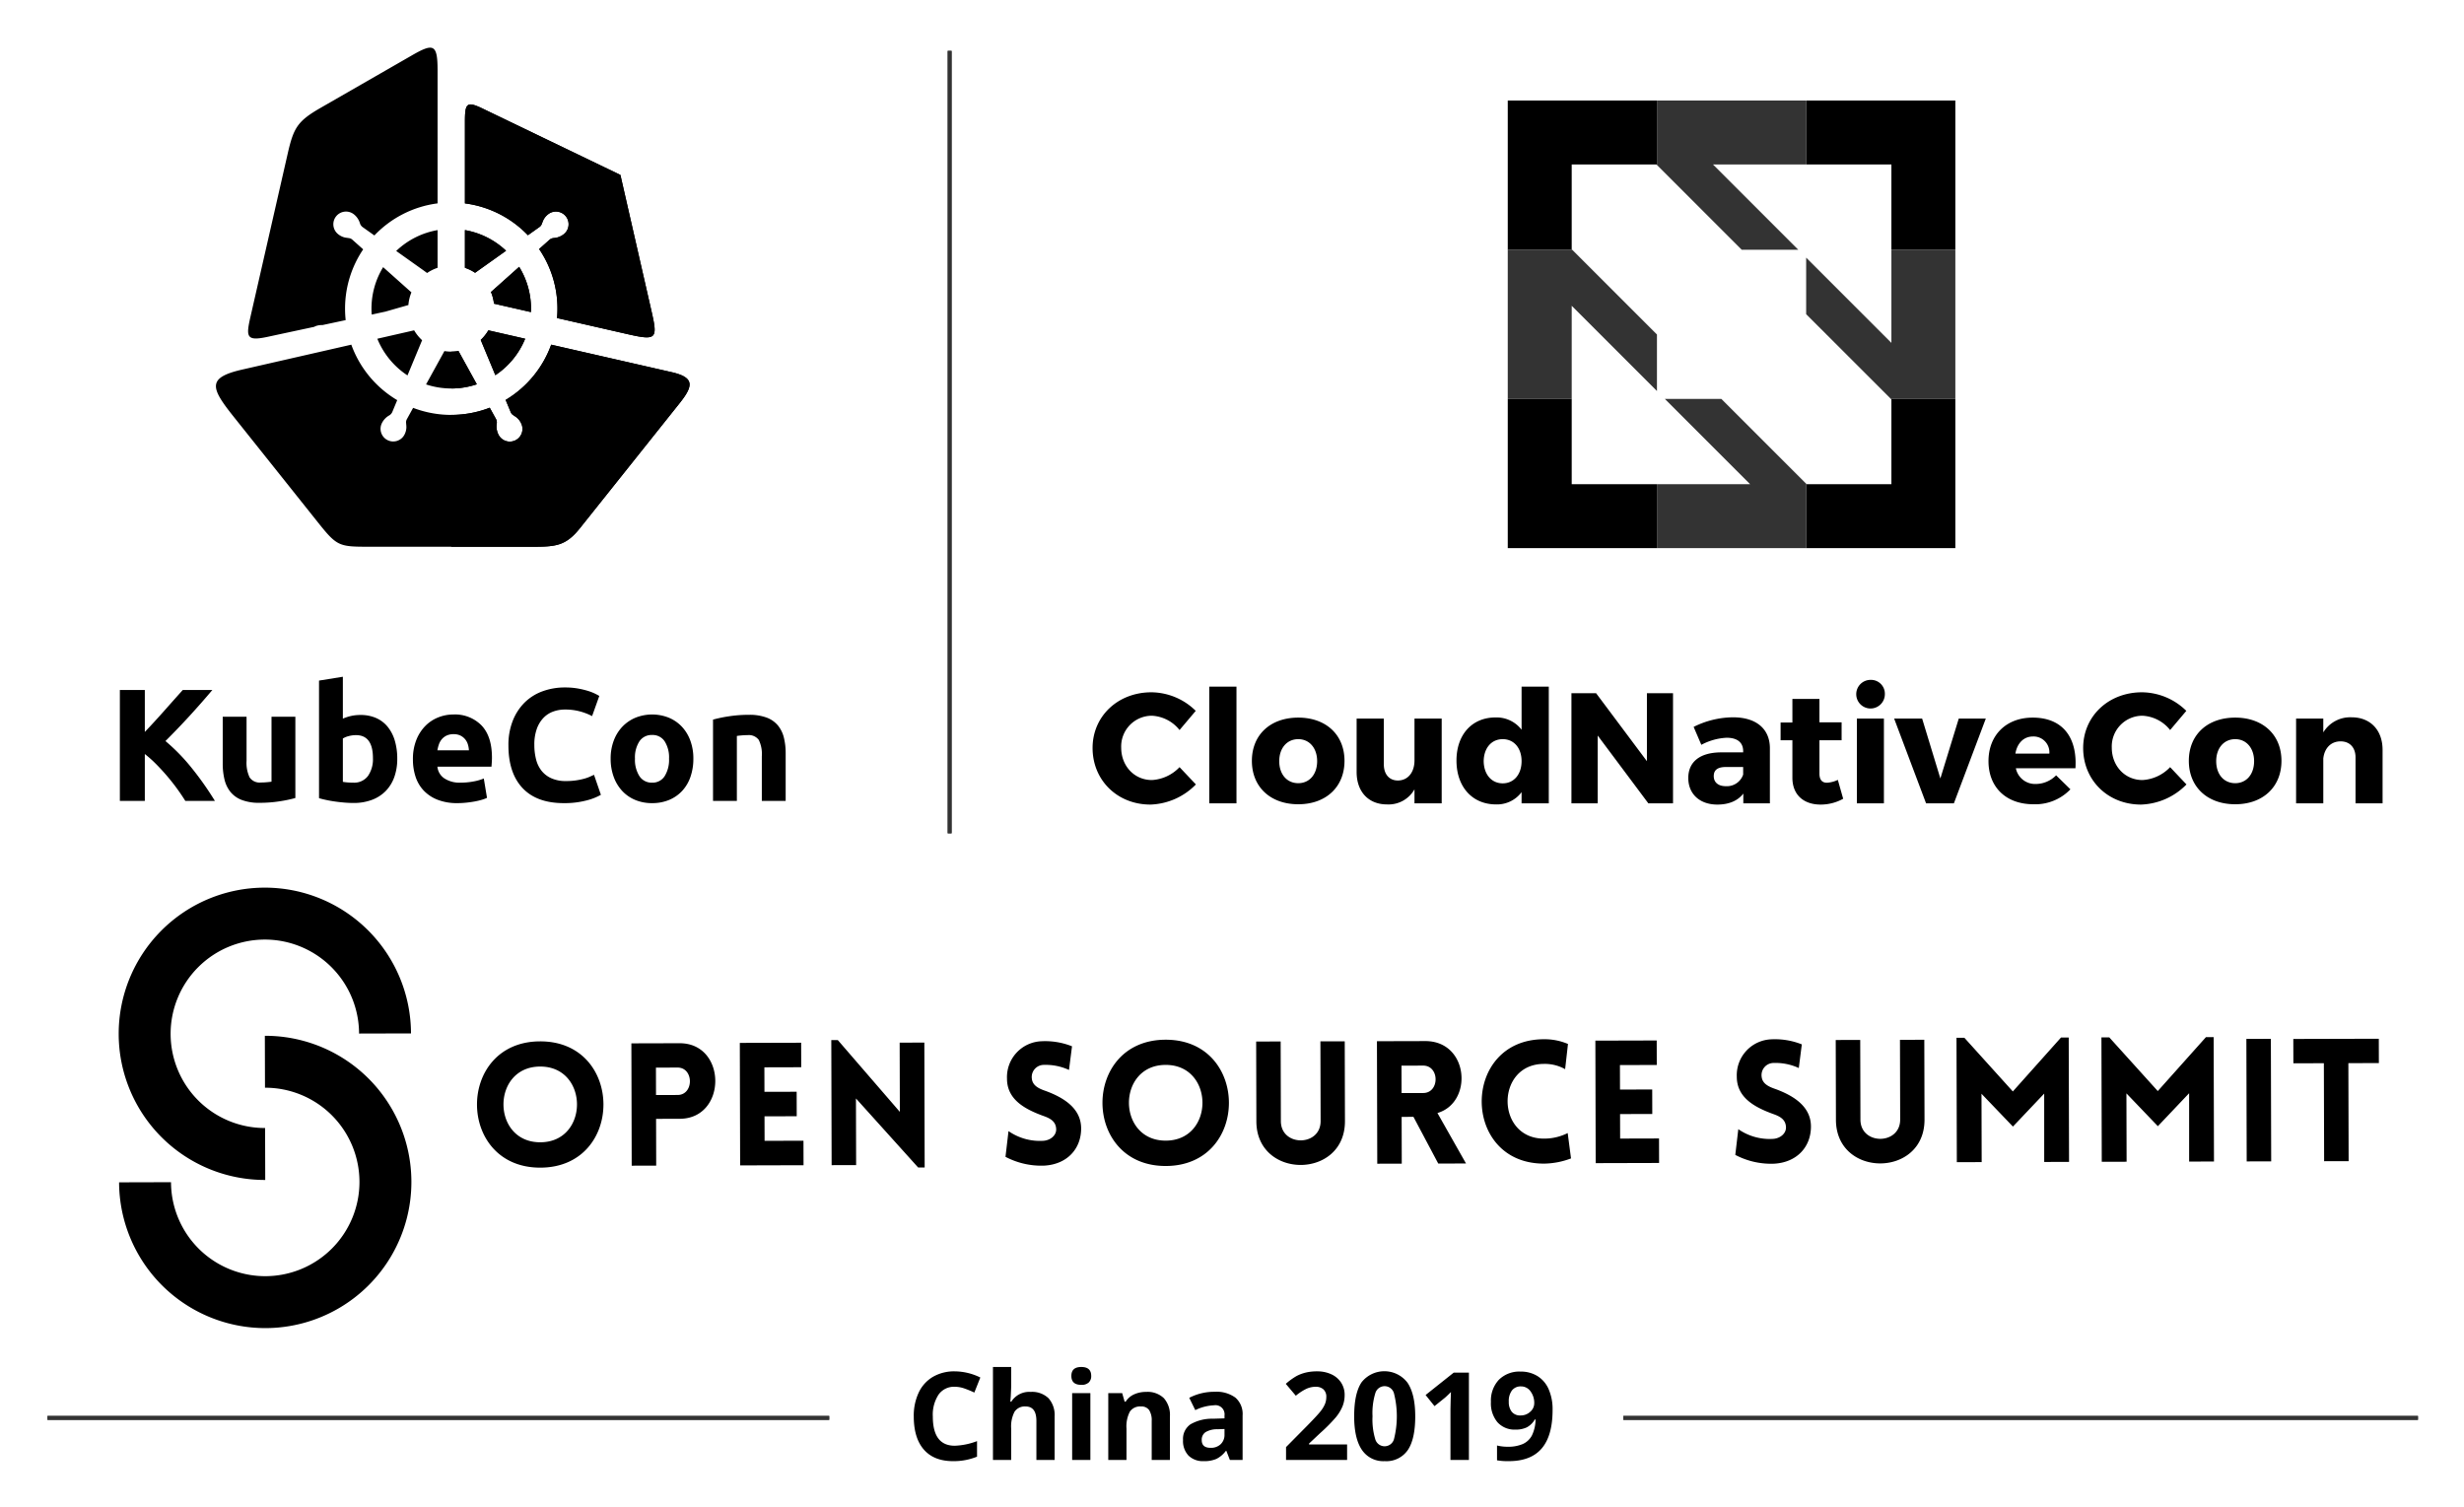 <svg xmlns="http://www.w3.org/2000/svg" role="img" viewBox="-1.81 -3.31 614.12 375.62"><defs><clipPath id="clip-path"><path d="M402.789 349.596h198.047v.972H402.789z"/></clipPath><clipPath id="clip-path-2"><path d="M10.024 349.596h194.838v.972H10.024z"/></clipPath><clipPath id="clip-path-3"><path d="M234.392 9.367h.972v195.018h-.972z"/></clipPath><style>.cls-1{opacity:.8}.cls-4{fill-rule:evenodd}</style></defs><g class="cls-1"><path d="M402.789 349.596h198.047v.972H402.789z"/><g clip-path="url(#clip-path)"><path d="M402.79 349.596h198.046v.972H402.79z"/></g></g><g class="cls-1"><path d="M10.024 349.596h194.838v.972H10.024z"/><g clip-path="url(#clip-path-2)"><path d="M10.024 349.596h194.837v.972H10.024z"/></g></g><path d="M175.903 176.043a33.136 33.136 0 0 1 3.908-.818 32.218 32.218 0 0 1 5.024-.377 12.208 12.208 0 0 1 4.446.698 6.668 6.668 0 0 1 2.811 1.973 7.692 7.692 0 0 1 1.475 3.03 16.117 16.117 0 0 1 .44 3.907V196.3h-5.943v-11.125a8.01 8.01 0 0 0-.757-4.068 3.092 3.092 0 0 0-2.83-1.195c-.426 0-.878.018-1.356.058q-.72.062-1.276.141v16.19h-5.942zm-10.963 9.73a7.471 7.471 0 0 0-1.097-4.327 3.586 3.586 0 0 0-3.13-1.574 3.636 3.636 0 0 0-3.15 1.574 7.367 7.367 0 0 0-1.116 4.327 7.56 7.56 0 0 0 1.117 4.366 3.607 3.607 0 0 0 3.15 1.614 3.558 3.558 0 0 0 3.13-1.614 7.667 7.667 0 0 0 1.096-4.366m6.061 0a13.629 13.629 0 0 1-.718 4.526 9.875 9.875 0 0 1-2.073 3.51 9.354 9.354 0 0 1-3.25 2.252 10.845 10.845 0 0 1-4.247.797 10.732 10.732 0 0 1-4.206-.797 9.345 9.345 0 0 1-3.25-2.253 10.344 10.344 0 0 1-2.114-3.509 13.009 13.009 0 0 1-.757-4.526 12.514 12.514 0 0 1 .777-4.506 10.22 10.22 0 0 1 2.153-3.469 9.7 9.7 0 0 1 3.27-2.234 11.19 11.19 0 0 1 8.294 0 9.48 9.48 0 0 1 3.25 2.234 10.151 10.151 0 0 1 2.113 3.469 12.816 12.816 0 0 1 .758 4.506m-32.296 11.085q-6.739 0-10.268-3.747-3.529-3.75-3.528-10.647a16.382 16.382 0 0 1 1.076-6.121 13.219 13.219 0 0 1 2.95-4.547 12.344 12.344 0 0 1 4.467-2.81 16.072 16.072 0 0 1 5.622-.957 18.1 18.1 0 0 1 3.19.259 21.201 21.201 0 0 1 2.512.597 12.421 12.421 0 0 1 1.794.699q.719.358 1.037.558l-1.794 5.024a15.044 15.044 0 0 0-2.97-1.156 14.153 14.153 0 0 0-3.849-.479 8.474 8.474 0 0 0-2.81.48 6.338 6.338 0 0 0-2.432 1.535 7.621 7.621 0 0 0-1.695 2.73 11.452 11.452 0 0 0-.639 4.067 14.485 14.485 0 0 0 .42 3.57 7.557 7.557 0 0 0 1.355 2.85 6.5 6.5 0 0 0 2.453 1.894 8.718 8.718 0 0 0 3.668.699 16.904 16.904 0 0 0 2.431-.16 17.728 17.728 0 0 0 1.915-.38 10.139 10.139 0 0 0 1.476-.497c.425-.187.81-.359 1.155-.52l1.716 4.985a14.555 14.555 0 0 1-3.71 1.435 21.593 21.593 0 0 1-5.542.639m-23.643-13.159a6.082 6.082 0 0 0-.258-1.474 3.696 3.696 0 0 0-.679-1.277 3.591 3.591 0 0 0-1.155-.917 3.774 3.774 0 0 0-1.735-.36 3.98 3.98 0 0 0-1.715.34 3.537 3.537 0 0 0-1.197.897 4.025 4.025 0 0 0-.737 1.296 8.491 8.491 0 0 0-.38 1.495zm-13.956 2.273a12.803 12.803 0 0 1 .858-4.884 10.447 10.447 0 0 1 2.253-3.489 9.347 9.347 0 0 1 3.21-2.113 10.04 10.04 0 0 1 3.728-.719 9.264 9.264 0 0 1 7.057 2.732q2.593 2.73 2.592 8.034 0 .517-.04 1.138a46.13 46.13 0 0 1-.08 1.096h-13.477a3.948 3.948 0 0 0 1.715 2.91 6.886 6.886 0 0 0 4.067 1.076 17.181 17.181 0 0 0 3.21-.298 12.117 12.117 0 0 0 2.572-.738l.798 4.825a8.157 8.157 0 0 1-1.277.478 16.922 16.922 0 0 1-1.774.42q-.978.18-2.094.298a21.22 21.22 0 0 1-2.233.12 13.22 13.22 0 0 1-4.924-.838 9.57 9.57 0 0 1-3.47-2.292 9.092 9.092 0 0 1-2.032-3.45 13.62 13.62 0 0 1-.659-4.306m-3.905-.16a13.285 13.285 0 0 1-.737 4.547 9.589 9.589 0 0 1-2.134 3.468 9.36 9.36 0 0 1-3.429 2.213 12.854 12.854 0 0 1-4.625.777q-1.076 0-2.253-.098-1.176-.1-2.313-.26-1.135-.158-2.173-.38-1.036-.218-1.834-.457v-29.307l5.941-.958v10.446a11.205 11.205 0 0 1 2.074-.677 10.648 10.648 0 0 1 2.313-.238 9.468 9.468 0 0 1 3.946.776 7.727 7.727 0 0 1 2.87 2.213 9.925 9.925 0 0 1 1.757 3.45 15.744 15.744 0 0 1 .597 4.486m-6.06-.16q0-5.743-4.228-5.741a7.009 7.009 0 0 0-1.813.239 5.16 5.16 0 0 0-1.456.598v10.805q.439.08 1.117.14c.452.04.943.06 1.475.06a4.272 4.272 0 0 0 3.67-1.674 7.288 7.288 0 0 0 1.234-4.427m-19.335 9.929a33.153 33.153 0 0 1-3.909.818 32.206 32.206 0 0 1-5.024.378 11.936 11.936 0 0 1-4.446-.717 6.764 6.764 0 0 1-2.811-2.013 7.86 7.86 0 0 1-1.475-3.092 16.664 16.664 0 0 1-.438-3.948v-11.683h5.941v10.966a8.509 8.509 0 0 0 .757 4.147 3.012 3.012 0 0 0 2.83 1.275c.426 0 .88-.018 1.357-.059q.718-.06 1.275-.14v-16.189h5.943zm-27.432.718q-.836-1.357-1.973-2.932-1.137-1.574-2.472-3.15-1.336-1.574-2.772-3.03a29.243 29.243 0 0 0-2.872-2.57V196.3h-6.219v-27.633h6.22v10.446q2.432-2.55 4.886-5.322 2.451-2.771 4.565-5.124h7.377q-2.833 3.348-5.682 6.459-2.851 3.112-6.002 6.26a47.52 47.52 0 0 1 6.4 6.54 78.41 78.41 0 0 1 5.921 8.374z"/><path d="M94.243 74.357l-3.414.73q-.052-.727-.053-1.457a19.794 19.794 0 0 1 2.908-10.356l6.688 5.966.359.314a10.667 10.667 0 0 0-.756 3.165c-.221.06-.442.12-.662.184zM107.25 54.04v9.395a10.721 10.721 0 0 0-2.616 1.297 50.2 50.2 0 0 0-.906-.665l-6.79-4.827a19.815 19.815 0 0 1 10.312-5.2M60.607 75.683c3.268-14.315 6.017-26.363 9.284-40.68 1.476-6.465 2.422-8.11 8.246-11.457l22.711-13.053c5.38-3.093 6.403-2.86 6.403 3.729V47.38A26.392 26.392 0 0 0 91.5 55.373l-2.874-2.042a1.847 1.847 0 0 1-.705-.93 4.51 4.51 0 0 0-1.522-2.289 3.157 3.157 0 1 0-3.937 4.937 4.132 4.132 0 0 0 1.56.802c.377.097.755.124 1.135.187a1.54 1.54 0 0 1 .862.399l2.69 2.4a26.348 26.348 0 0 0-4.518 14.793 26.718 26.718 0 0 0 .153 2.843l-5.805 1.24a4.034 4.034 0 0 0-1.205.114 3.092 3.092 0 0 0-.836.323c-3.805.815-7.644 1.637-11.556 2.48-5.312 1.144-5.489.106-4.335-4.947m53.46-12.248V54.04a19.823 19.823 0 0 1 10.253 5.145l-7.41 5.269c-.103.074-.208.149-.31.224a10.674 10.674 0 0 0-2.534-1.243m16.457 11.04l-9.215-2.103a10.595 10.595 0 0 0-.756-2.905c.085-.073.17-.148.253-.222l6.78-6.05a19.8 19.8 0 0 1 2.956 10.435q0 .422-.018.845m-11.988-50.698l13.525 6.513 20.76 9.998 5.127 22.463 2.586 11.327c1.589 6.968 1.432 7.574-5.757 5.932l-17.752-4.051q.102-1.162.103-2.33a26.346 26.346 0 0 0-4.57-14.868l2.529-2.256a1.829 1.829 0 0 1 1.063-.481 4.511 4.511 0 0 0 2.57-.975 3.157 3.157 0 1 0-3.937-4.937 4.172 4.172 0 0 0-1.13 1.343c-.177.345-.288.708-.435 1.066a1.54 1.54 0 0 1-.579.75l-2.874 2.044a26.398 26.398 0 0 0-15.698-7.934V27.126c0-4.751.422-5.297 4.469-3.349m-6.068 60.392a10.813 10.813 0 0 1-3.514.018c-.105.196-.211.394-.319.589l-4.257 7.722a19.957 19.957 0 0 0 12.657-.031l-4.206-7.627a54.762 54.762 0 0 1-.361-.67m7.443-5.15l9.173 2.094a19.963 19.963 0 0 1-7.431 9.085l-3.65-8.787a10.766 10.766 0 0 0 1.908-2.392m-27.676 2.094l9.174-2.094a10.718 10.718 0 0 0 1.991 2.468q-.125.286-.246.575l-3.402 8.192a19.957 19.957 0 0 1-7.517-9.14m75.288 16.13l-10.784 13.522-13.998 17.555c-3.588 4.499-6.094 4.637-12.015 4.637H90.478c-7.714 0-8.219-.022-12.928-5.927l-12.972-16.265c-3.646-4.572-4.58-5.745-8.228-10.317-5.673-7.116-6.596-9.64 2.19-11.645l27.21-6.21a26.55 26.55 0 0 0 11.442 13.823l-1.199 2.886a1.841 1.841 0 0 1-.75.895 4.516 4.516 0 0 0-1.891 1.993 3.157 3.157 0 1 0 5.689 2.74 4.138 4.138 0 0 0 .434-1.7c.01-.388-.047-.763-.07-1.148a1.544 1.544 0 0 1 .196-.929l1.553-2.816a26.562 26.562 0 0 0 19.099-.036l1.524 2.763a1.84 1.84 0 0 1 .232 1.144 4.52 4.52 0 0 0 .379 2.722 3.157 3.157 0 1 0 5.688-2.74 4.12 4.12 0 0 0-1.058-1.4c-.295-.25-.626-.44-.94-.661a1.535 1.535 0 0 1-.604-.732l-1.26-3.034a26.547 26.547 0 0 0 11.353-13.772l30.015 6.852c5.827 1.33 5.4 3.463 1.94 7.8" class="cls-4"/><path d="M114.066 63.435V54.04a19.823 19.823 0 0 1 10.254 5.145l-7.41 5.269c-.103.074-.208.149-.31.224a10.674 10.674 0 0 0-2.534-1.243m16.457 11.04l-9.215-2.103a10.595 10.595 0 0 0-.756-2.905c.085-.073.17-.148.253-.222l6.78-6.05a19.8 19.8 0 0 1 2.956 10.435q0 .422-.018.845m-11.988-50.698l13.525 6.513 20.76 9.998 5.127 22.463 2.586 11.327c1.589 6.968 1.432 7.574-5.757 5.932l-17.752-4.051q.102-1.162.103-2.33a26.346 26.346 0 0 0-4.57-14.868l2.529-2.256a1.829 1.829 0 0 1 1.063-.481 4.511 4.511 0 0 0 2.57-.975 3.157 3.157 0 1 0-3.937-4.937 4.172 4.172 0 0 0-1.13 1.343c-.177.345-.288.708-.435 1.066a1.54 1.54 0 0 1-.579.75l-2.874 2.044a26.398 26.398 0 0 0-15.698-7.934V27.126c0-4.751.422-5.297 4.469-3.349m1.375 55.243l9.173 2.094a19.963 19.963 0 0 1-7.431 9.085l-3.65-8.787a10.766 10.766 0 0 0 1.908-2.392m-9.252 14.492v-9.19a10.863 10.863 0 0 0 1.809-.153c.12.225.239.448.361.671l4.206 7.626a19.882 19.882 0 0 1-6.376 1.046m56.864 3.734l-10.784 13.521-13.998 17.555c-3.588 4.499-6.094 4.637-12.015 4.637h-20.067v-32.862a26.417 26.417 0 0 0 9.595-1.794l1.524 2.763a1.84 1.84 0 0 1 .232 1.144 4.52 4.52 0 0 0 .379 2.722 3.157 3.157 0 1 0 5.688-2.74 4.12 4.12 0 0 0-1.058-1.4c-.295-.25-.626-.44-.94-.661a1.535 1.535 0 0 1-.604-.732l-1.26-3.034a26.547 26.547 0 0 0 11.353-13.772l30.015 6.852c5.827 1.33 5.4 3.463 1.94 7.8" class="cls-4"/><path d="M389.92 96.116h-15.94v37.186h37.184v-15.938H389.92V96.116zm79.678.119v21.129h-21.13l-.117-.117v16.055h37.183V96.116h-16.056l.12.119zM373.98 58.936h16.058l-.119-.121V37.684h21.129l.116.119V21.748H373.98v37.188zm74.371-37.188v15.936h21.247v21.252h15.937V21.748h-37.184z"/><path d="M446.383 58.936l-21.251-21.252h23.218V21.748h-37.186v16.055l21.132 21.133h14.087zm-19.165 37.18h-14.084l17.606 17.609 3.642 3.639h-23.219v15.938h37.188v-16.055l-10.568-10.567-10.565-10.564zm42.38-37.18V82.15l-3.641-3.641-17.606-17.605V74.99l10.562 10.561 10.565 10.565h16.056v-37.18h-15.936zM411.164 80.06l-21.126-21.124H373.98v37.18h15.94V72.901l21.244 21.245V80.06z" opacity=".8"/><path d="M296.212 173.859l-4.037 4.782a9.385 9.385 0 0 0-6.898-3.566 7.653 7.653 0 0 0-7.642 7.955c0 4.586 3.292 8.073 7.642 8.073a10.28 10.28 0 0 0 6.898-3.213l4.076 4.31a16.563 16.563 0 0 1-11.327 5.017c-8.269 0-14.422-6.075-14.422-14.108 0-7.917 6.31-13.875 14.658-13.875a15.933 15.933 0 0 1 11.052 4.625zm3.373 23.045v-29.08h6.78v29.08zm33.705-10.582c0 6.506-4.624 10.817-11.521 10.817-6.938 0-11.562-4.311-11.562-10.817s4.624-10.778 11.562-10.778c6.897 0 11.521 4.273 11.521 10.778zm-16.264.078c0 3.292 1.92 5.487 4.743 5.487 2.782 0 4.702-2.195 4.702-5.487 0-3.252-1.92-5.486-4.702-5.486-2.823 0-4.743 2.234-4.743 5.486zm40.487 10.504h-6.78v-3.488a7.418 7.418 0 0 1-6.858 3.762c-4.586 0-7.564-3.136-7.564-8.073V175.78h6.78v11.404c0 2.508 1.371 4.037 3.527 4.037 2.586-.039 4.115-2.155 4.115-5.016V175.78h6.78zm26.692 0h-6.781v-2.783a7.643 7.643 0 0 1-6.349 3.057c-5.957 0-9.876-4.39-9.876-10.935 0-6.466 3.88-10.738 9.72-10.738a7.839 7.839 0 0 1 6.505 3.057v-10.738h6.78zm-6.781-10.504c0-3.252-1.88-5.486-4.702-5.486-2.823 0-4.704 2.234-4.742 5.486.038 3.253 1.92 5.526 4.742 5.526 2.821 0 4.702-2.273 4.702-5.526zm31.591 10.504l-12.62-16.892v16.892h-6.544V169.47h6.153l12.658 16.93v-16.93h6.507v27.434zm30.298-13.795v13.795h-6.623v-2.43c-1.371 1.802-3.605 2.743-6.466 2.743-4.507 0-7.25-2.743-7.25-6.623 0-3.998 2.86-6.35 8.111-6.388h5.566v-.314c0-2.077-1.372-3.331-4.116-3.331a14.848 14.848 0 0 0-6.309 1.764l-1.92-4.468a22.29 22.29 0 0 1 9.797-2.39c5.8 0 9.171 2.86 9.21 7.642zm-6.662 6.623v-1.882h-4.272c-2.038 0-3.057.706-3.057 2.274 0 1.528 1.097 2.508 2.98 2.508a4.278 4.278 0 0 0 4.35-2.9zm24.928 6.035a11.495 11.495 0 0 1-5.644 1.45c-4.076 0-7.015-2.312-7.015-6.701v-9.328h-2.939v-4.429h2.94v-5.878h6.74v5.84h5.526v4.467h-5.526v8.27c0 1.645.705 2.35 1.96 2.312a7.331 7.331 0 0 0 2.625-.706zm10.387-26.062a3.566 3.566 0 1 1-3.567-3.566 3.447 3.447 0 0 1 3.567 3.566zm-6.976 27.199V175.78h6.741v21.124zm17.245 0l-7.956-21.124h6.976l4.546 14.931 4.586-14.931h6.74l-7.956 21.124zm37.233-8.74h-14.853a4.883 4.883 0 0 0 4.977 3.919 7.136 7.136 0 0 0 5.056-2.155l3.567 3.488a12.142 12.142 0 0 1-9.21 3.723c-6.898 0-11.21-4.311-11.21-10.739 0-6.544 4.469-10.856 11.014-10.856 7.446 0 11.13 4.9 10.66 12.62zm-6.505-3.645a3.942 3.942 0 0 0-4.076-4.271c-2.352 0-3.959 1.724-4.39 4.271zm34.138-10.66l-4.037 4.782a9.385 9.385 0 0 0-6.897-3.566 7.653 7.653 0 0 0-7.642 7.955c0 4.586 3.292 8.073 7.642 8.073a10.28 10.28 0 0 0 6.897-3.213l4.076 4.31a16.563 16.563 0 0 1-11.326 5.017c-8.269 0-14.422-6.075-14.422-14.108 0-7.917 6.31-13.875 14.657-13.875a15.933 15.933 0 0 1 11.052 4.625zm23.713 12.463c0 6.506-4.624 10.817-11.522 10.817-6.937 0-11.562-4.311-11.562-10.817s4.625-10.778 11.562-10.778c6.898 0 11.522 4.273 11.522 10.778zm-16.264.078c0 3.292 1.92 5.487 4.742 5.487 2.783 0 4.703-2.195 4.703-5.487 0-3.252-1.92-5.486-4.703-5.486-2.822 0-4.742 2.234-4.742 5.486zm41.467-2.821v13.325h-6.741V185.46c0-2.469-1.45-3.998-3.723-3.998-2.47 0-4.037 1.764-4.311 4.272v11.17h-6.78V175.78h6.78v3.448a7.84 7.84 0 0 1 7.054-3.761c4.664 0 7.72 3.174 7.72 8.112z"/><g class="cls-1"><path d="M234.392 9.367h.972v195.018h-.972z"/><g clip-path="url(#clip-path-3)"><path d="M234.392 9.367h.972v195.018h-.972z"/></g></g><path d="M236.149 342.32a4.704 4.704 0 0 0-4.036 1.956 9.113 9.113 0 0 0-1.429 5.458q0 7.281 5.465 7.282a17.27 17.27 0 0 0 5.554-1.147v3.871a15.433 15.433 0 0 1-5.986 1.117q-4.75 0-7.266-2.881-2.517-2.881-2.517-8.271a13.51 13.51 0 0 1 1.236-5.949 8.93 8.93 0 0 1 3.551-3.917 10.509 10.509 0 0 1 5.428-1.362 14.657 14.657 0 0 1 6.374 1.534l-1.49 3.752a24.72 24.72 0 0 0-2.457-1.012 7.339 7.339 0 0 0-2.427-.432zm24.889 18.24h-4.54v-9.724q0-3.604-2.682-3.603a3.046 3.046 0 0 0-2.754 1.295 7.908 7.908 0 0 0-.849 4.2v7.831h-4.541v-23.17h4.541v4.721q0 .55-.105 2.591l-.103 1.34h.238a5.26 5.26 0 0 1 4.825-2.441 5.899 5.899 0 0 1 4.452 1.578 6.269 6.269 0 0 1 1.518 4.527zm4.177-20.95q0-2.22 2.472-2.22 2.471 0 2.472 2.22a2.16 2.16 0 0 1-.619 1.644 2.596 2.596 0 0 1-1.853.589q-2.473 0-2.472-2.234zm4.735 20.95h-4.541v-16.648h4.541zm19.827 0h-4.54v-9.724a4.674 4.674 0 0 0-.64-2.703 2.332 2.332 0 0 0-2.041-.9 3.065 3.065 0 0 0-2.754 1.273 7.892 7.892 0 0 0-.85 4.221v7.832h-4.541v-16.647h3.47l.61 2.129h.253a4.805 4.805 0 0 1 2.092-1.823 7.124 7.124 0 0 1 3.03-.618 5.823 5.823 0 0 1 4.408 1.57 6.304 6.304 0 0 1 1.503 4.535zm14.943 0l-.878-2.264h-.12a6.706 6.706 0 0 1-2.36 2.003 7.637 7.637 0 0 1-3.164.558 5.12 5.12 0 0 1-3.775-1.37 5.262 5.262 0 0 1-1.377-3.9 4.396 4.396 0 0 1 1.854-3.91 10.744 10.744 0 0 1 5.592-1.392l2.888-.089v-.73a2.264 2.264 0 0 0-2.59-2.531 11.804 11.804 0 0 0-4.691 1.206l-1.505-3.067a13.536 13.536 0 0 1 6.374-1.504 7.941 7.941 0 0 1 5.137 1.46 5.393 5.393 0 0 1 1.786 4.436v11.094zm-1.34-7.714l-1.757.06a5.628 5.628 0 0 0-2.948.714 2.244 2.244 0 0 0-.968 1.996q0 1.92 2.203 1.92a3.496 3.496 0 0 0 2.525-.907 3.192 3.192 0 0 0 .945-2.412zm30.556 7.714h-15.219v-3.202l5.465-5.525q2.427-2.486 3.172-3.446a7.614 7.614 0 0 0 1.072-1.78 4.535 4.535 0 0 0 .328-1.697 2.47 2.47 0 0 0-.723-1.95 2.8 2.8 0 0 0-1.928-.64 5.537 5.537 0 0 0-2.457.58 12.676 12.676 0 0 0-2.487 1.653l-2.501-2.964a16.343 16.343 0 0 1 2.665-1.936 9.767 9.767 0 0 1 2.308-.87 11.842 11.842 0 0 1 2.8-.306 8.295 8.295 0 0 1 3.603.745 5.753 5.753 0 0 1 2.427 2.084 5.538 5.538 0 0 1 .863 3.068 7.513 7.513 0 0 1-.528 2.821 10.839 10.839 0 0 1-1.638 2.703 39.928 39.928 0 0 1-3.909 3.946l-2.799 2.635v.209h9.486zm16.982-10.885q0 5.703-1.868 8.442a6.482 6.482 0 0 1-5.755 2.74 6.41 6.41 0 0 1-5.681-2.829q-1.914-2.829-1.914-8.353 0-5.763 1.862-8.495a7.238 7.238 0 0 1 11.428.126q1.929 2.86 1.928 8.369zm-10.646 0a16.94 16.94 0 0 0 .692 5.74 2.423 2.423 0 0 0 4.653-.023 23.245 23.245 0 0 0-.008-11.472 2.412 2.412 0 0 0-4.638 0 16.919 16.919 0 0 0-.699 5.755zm24.025 10.885h-4.6v-12.597l.044-2.07.074-2.263q-1.145 1.145-1.593 1.503l-2.501 2.01-2.219-2.77 7.014-5.583h3.781zm20.854-12.478q0 6.432-2.71 9.604t-8.205 3.171a15.364 15.364 0 0 1-2.933-.209v-3.692a10.755 10.755 0 0 0 2.62.313 9.208 9.208 0 0 0 3.797-.678 4.79 4.79 0 0 0 2.279-2.13 9.382 9.382 0 0 0 .909-3.997h-.179a5.095 5.095 0 0 1-1.996 1.966 6.297 6.297 0 0 1-2.829.565 5.717 5.717 0 0 1-4.481-1.823 7.319 7.319 0 0 1-1.639-5.071 7.572 7.572 0 0 1 1.988-5.531 7.223 7.223 0 0 1 5.413-2.034 7.79 7.79 0 0 1 4.22 1.132 7.258 7.258 0 0 1 2.778 3.284 12.435 12.435 0 0 1 .968 5.13zm-7.877-5.853a2.727 2.727 0 0 0-2.234.983 4.366 4.366 0 0 0-.804 2.829 3.927 3.927 0 0 0 .73 2.502 2.652 2.652 0 0 0 2.219.923 3.424 3.424 0 0 0 2.397-.915 2.79 2.79 0 0 0 .998-2.107 4.79 4.79 0 0 0-.931-2.993 2.862 2.862 0 0 0-2.375-1.222zM64.296 290.775a36.427 36.427 0 1 1 36.33-36.523l-12.943.034a23.484 23.484 0 1 0-23.422 23.545z"/><path d="M64.393 327.699a36.468 36.468 0 0 1-36.523-36.331l12.943-.035a23.484 23.484 0 1 0 23.422-23.545l-.034-12.943a36.427 36.427 0 0 1 .192 72.854zm68.4-71.465c21.01-.055 21.093 31.417.083 31.473-21.009.055-21.092-31.417-.083-31.473zm.017 6.278c-12.213.032-12.163 18.906.05 18.874 12.213-.032 12.163-18.907-.05-18.874zm22.823 24.708l-.08-30.49 11.998-.032c11.872-.032 11.879 18.8.05 18.832l-5.893.015.03 11.658zm11.44-17.624c4.1-.01 4.082-6.843-.018-6.833l-5.38.015.017 6.832zm15.587 17.552l-.08-30.533 15.287-.04.016 6.107-9.18.024.016 6.106 8.027-.02.016 6.105-8.027.022.016 6.107 9.693-.026.016 6.106zm28.908-.076l-6.106.016-.082-31.173 1.621-.004 15.464 17.894-.046-17.252 6.15-.016.081 31.13-1.622.004-15.504-17.21zm37.979-8.471a13.706 13.706 0 0 0 8.718 2.412c1.793-.133 3.327-1.418 3.152-3.083-.133-1.75-1.46-2.516-3.169-3.109-4.787-1.738-9.064-4.161-9.077-9.285a8.949 8.949 0 0 1 8.6-9.332 18.048 18.048 0 0 1 7.605 1.26l-.753 5.896a13.871 13.871 0 0 0-6.237-1.265 3.022 3.022 0 0 0-3.023 3.425c.175 1.707 1.672 2.472 3.424 3.065 4.744 1.738 8.85 4.46 8.864 9.328.013 5.082-3.478 8.977-9.199 9.291a19.102 19.102 0 0 1-9.657-2.195zm39.138-22.778c21.01-.056 21.093 31.417.083 31.472s-21.093-31.417-.083-31.472zm.016 6.277c-12.212.032-12.162 18.907.05 18.875 12.213-.033 12.164-18.907-.05-18.875zm22.624 14.075l-.052-19.9 6.106-.015.052 19.857c.017 6.405 9.924 6.379 9.907-.026l-.052-19.857 6.064-.016.053 19.9c.038 14.518-22.04 14.576-22.078.057zm45.332 10.514l-6.18-11.642-2.946.008.031 11.658-6.107.016-.08-30.533 12.042-.031c10.889-.03 11.997 15.298 3.037 17.927l7.121 12.579zm-9.141-17.57l5.38-.013c4.142-.011 4.124-6.844-.018-6.833l-5.38.014z"/><path d="M382.98 261.851c-12.086.032-12.036 18.651.048 18.62a13.074 13.074 0 0 0 5.89-1.383l.828 6.318a19.504 19.504 0 0 1-6.701 1.298c-20.711.055-20.75-30.947-.082-31.001a14.86 14.86 0 0 1 6.024 1.18l-.709 6.278a10.39 10.39 0 0 0-5.299-1.31zm12.915 24.734l-.08-30.532 15.287-.04.016 6.106-9.18.025.016 6.106 8.028-.021.016 6.106-8.028.02.016 6.108 9.693-.026.016 6.107zm35.545-8.464a13.706 13.706 0 0 0 8.719 2.412c1.793-.133 3.327-1.418 3.152-3.083-.133-1.75-1.46-2.516-3.169-3.109-4.786-1.738-9.063-4.161-9.077-9.285a8.949 8.949 0 0 1 8.6-9.332 18.048 18.048 0 0 1 7.605 1.26l-.753 5.896a13.871 13.871 0 0 0-6.237-1.265 3.022 3.022 0 0 0-3.023 3.425c.175 1.707 1.672 2.472 3.424 3.065 4.744 1.738 8.851 4.46 8.864 9.328.013 5.082-3.477 8.977-9.199 9.291a19.102 19.102 0 0 1-9.657-2.195zm24.334-2.327l-.053-19.9 6.106-.015.053 19.857c.017 6.405 9.923 6.378 9.906-.027l-.052-19.857 6.064-.016.053 19.9c.038 14.519-22.04 14.577-22.077.058zm56.096-20.517l1.922-.005.082 31.002-6.192.016-.003-17.038-7.792 8.22-7.836-8.179.045 17.038-6.192.017-.082-31.002 1.965-.005 12.077 13.377zm36.123-.095l1.922-.005.082 31.002-6.192.016-.003-17.038-7.792 8.22-7.837-8.179.045 17.038-6.191.016-.082-31.001 1.964-.005 12.078 13.376zm10.157 30.975l-.08-30.532 6.105-.017.08 30.533zm19.3-.051l-.065-24.425-7.6.02-.017-6.065 21.309-.056.016 6.064-7.602.02.065 24.426z"/></svg>